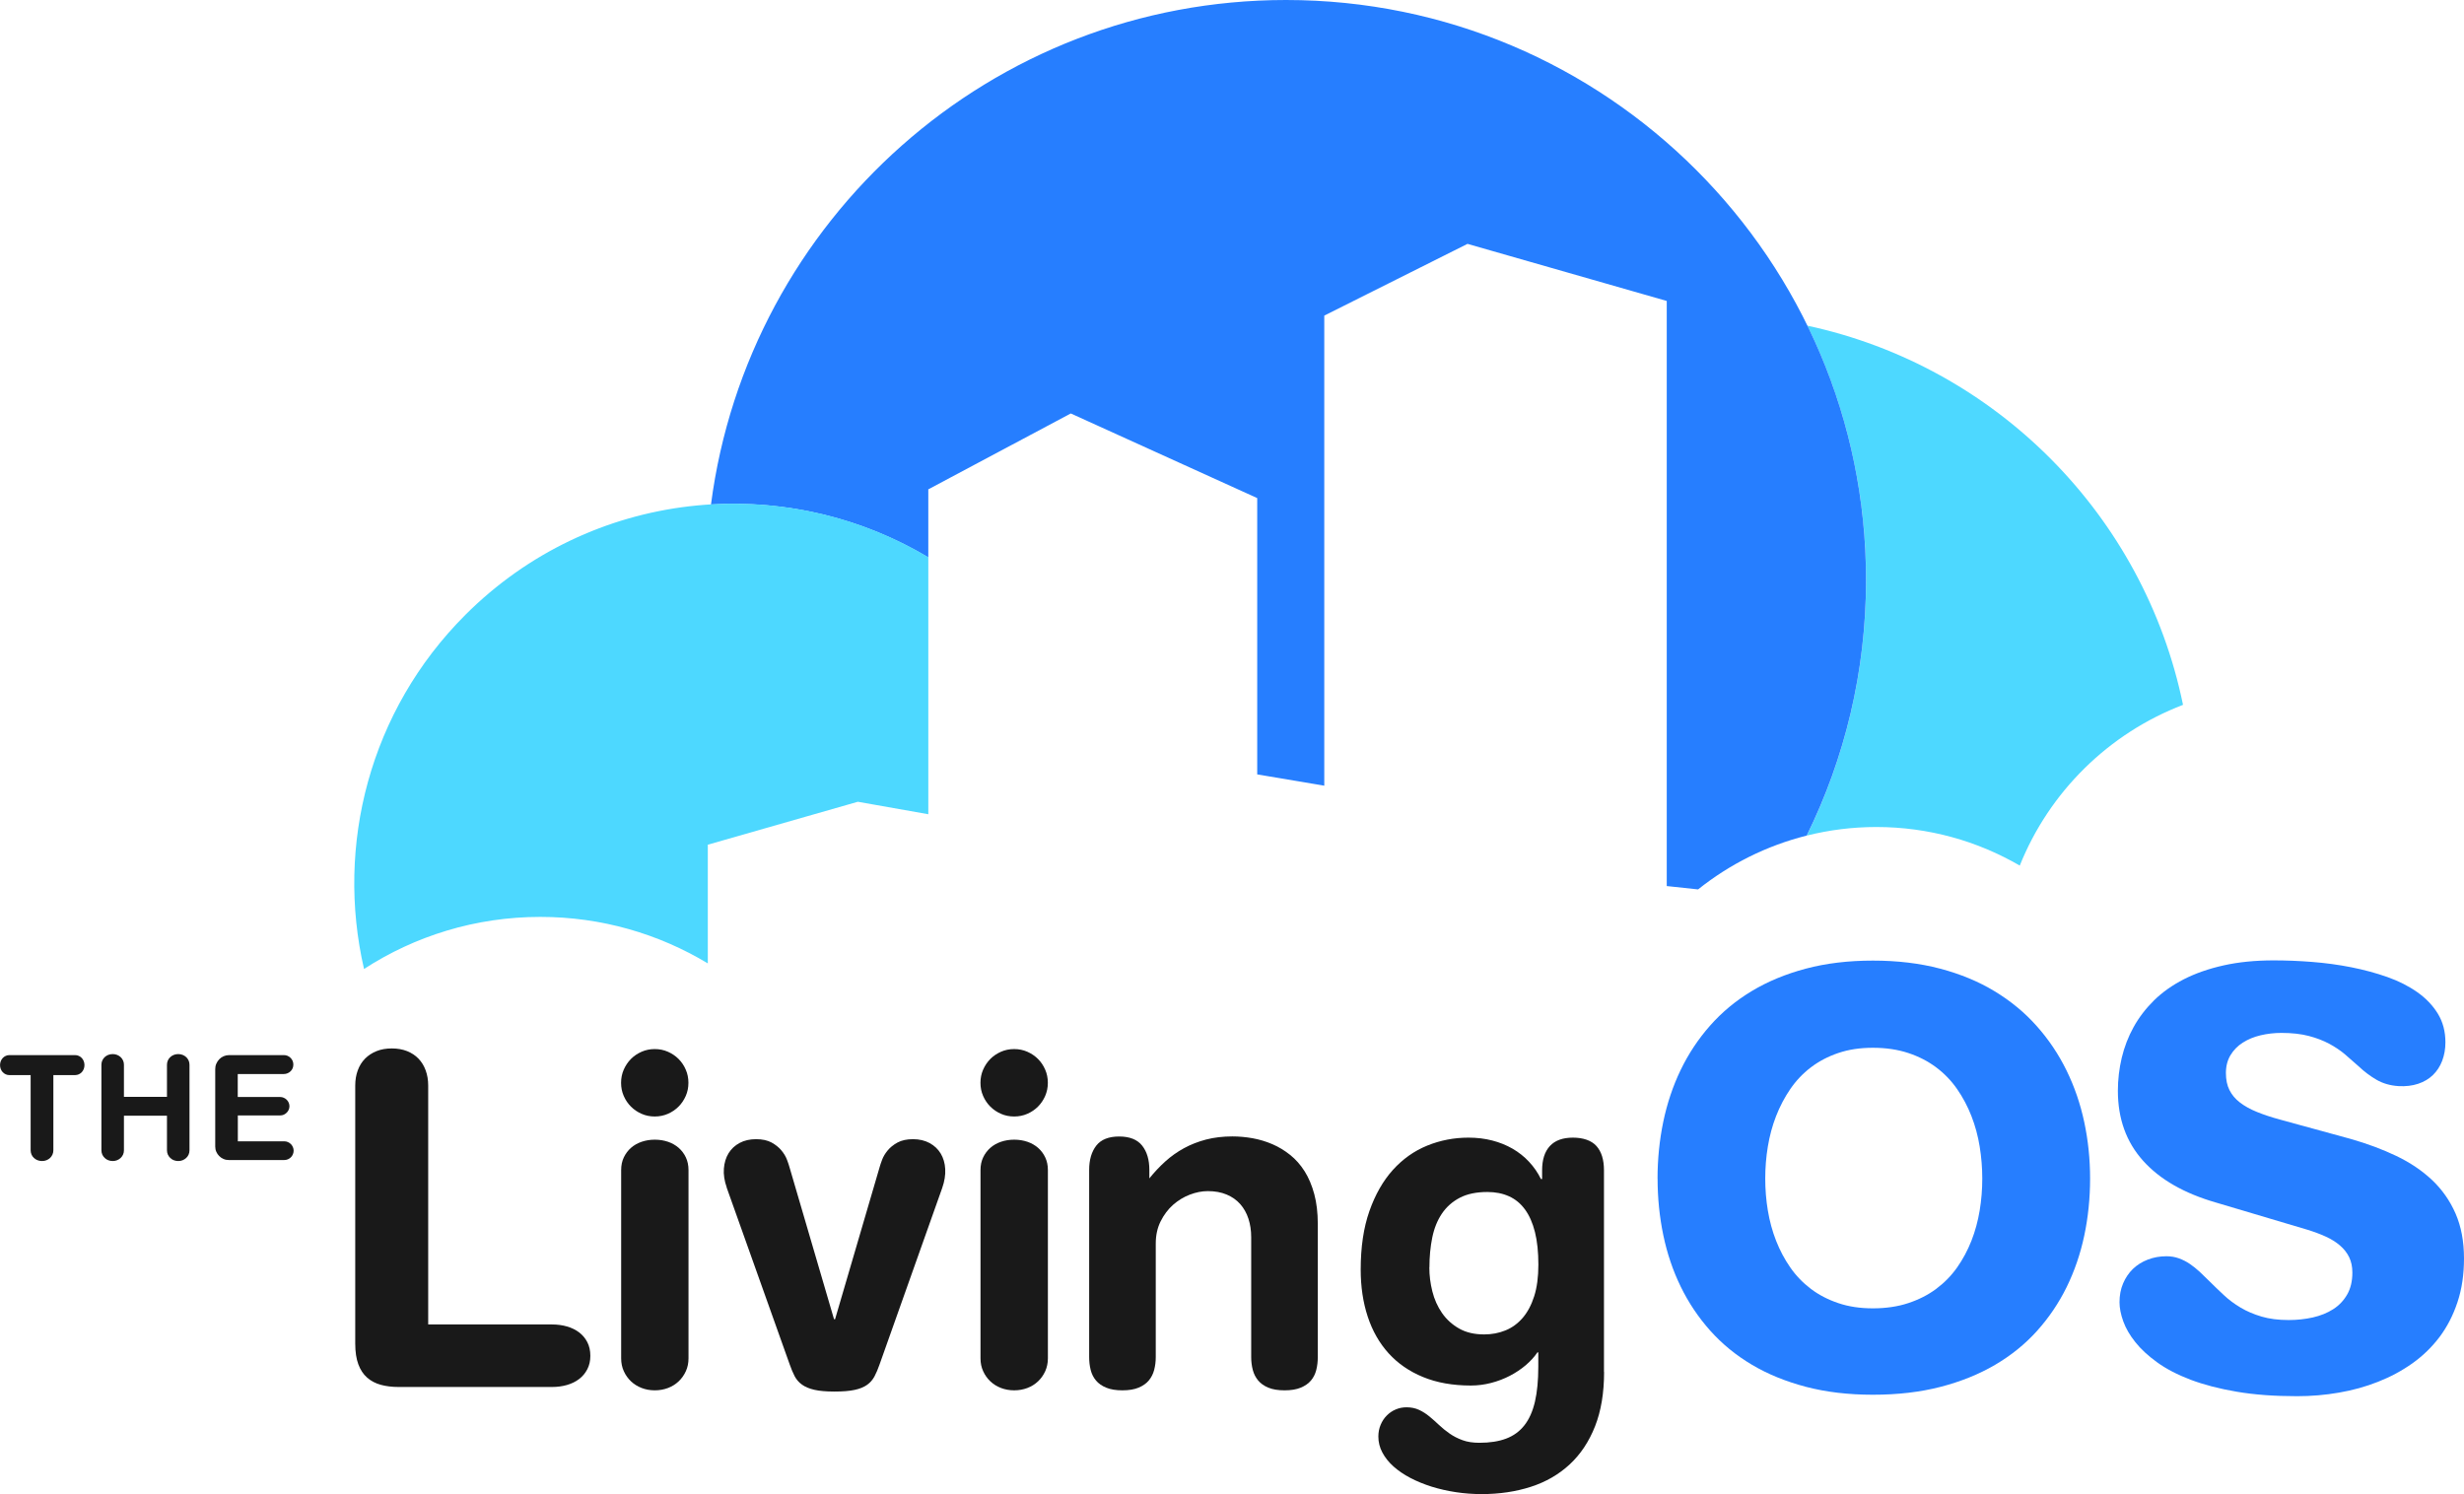 <svg xmlns="http://www.w3.org/2000/svg" id="Layer_2" viewBox="0 0 588.67 356.98"><defs><style>.cls-1{fill:#267eff;}.cls-2{fill:#191919;}.cls-3{fill:#4dd8ff;}</style></defs><g id="Layer_1-2"><g><path class="cls-3" d="M431.66,199.65c5.32-1.33,10.89-2.05,16.62-2.05,12.49,0,24.19,3.37,34.26,9.22,7.06-17.63,21.25-31.61,39-38.41-9.28-45.22-44.67-80.9-89.73-90.59,8.97,18.35,14.01,38.97,14.01,60.77s-5.09,42.65-14.16,61.07"></path><path class="cls-1" d="M221.78,133.18v-16.26l34.04-18.13,44.54,20.22v66.02l16.02,2.7V75.41l34.22-17.14,47.6,13.64V211.71l7.49,.8c7.51-6,16.33-10.45,25.95-12.86,9.06-18.43,14.17-39.15,14.17-61.07C445.81,62.05,383.77,0,307.24,0c-70.42,0-128.53,52.53-137.38,120.54,17.9-1.07,36.04,3.16,51.92,12.65"></path><path class="cls-3" d="M129.08,219.08c14.64,0,28.33,4.06,40.02,11.11v-28.36l35.85-10.26,16.83,2.98v-61.4c-34.83-20.82-80.61-16.24-110.6,13.76-22.95,22.95-31.01,55.14-24.21,84.61,12.13-7.86,26.59-12.44,42.12-12.44"></path><path class="cls-2" d="M84.87,259.36c0-1.31,.2-2.51,.6-3.6,.4-1.1,.98-2.03,1.74-2.81,.76-.77,1.68-1.37,2.75-1.8,1.07-.43,2.28-.64,3.65-.64s2.58,.22,3.65,.64c1.07,.43,1.98,1.03,2.72,1.8,.75,.78,1.32,1.71,1.72,2.81,.4,1.09,.6,2.3,.6,3.6v57.1h29.57c1.28,0,2.48,.16,3.59,.48,1.11,.32,2.08,.79,2.9,1.42,.83,.62,1.48,1.41,1.96,2.34,.48,.94,.72,2.02,.72,3.25s-.24,2.27-.72,3.2c-.48,.94-1.14,1.72-1.96,2.35-.83,.63-1.8,1.1-2.9,1.42-1.11,.32-2.31,.48-3.59,.48h-36.62c-1.58,0-3-.17-4.27-.52-1.27-.35-2.36-.92-3.27-1.72-.91-.8-1.61-1.86-2.1-3.18-.49-1.32-.74-2.97-.74-4.95v-61.67Z"></path><path class="cls-2" d="M148.38,258.72c0-1.12,.21-2.17,.64-3.15,.43-.97,1-1.82,1.72-2.55,.72-.72,1.57-1.29,2.54-1.72,.98-.43,2.02-.64,3.14-.64s2.17,.21,3.15,.64c.97,.43,1.82,1,2.54,1.72,.72,.72,1.3,1.57,1.72,2.55,.43,.97,.64,2.02,.64,3.15s-.21,2.17-.64,3.15c-.43,.97-1,1.82-1.72,2.54-.72,.72-1.57,1.3-2.54,1.72-.98,.43-2.03,.64-3.15,.64s-2.17-.21-3.14-.64c-.98-.43-1.82-1-2.54-1.72-.72-.72-1.3-1.57-1.72-2.54-.43-.97-.64-2.02-.64-3.15m16.11,65.84c0,1.12-.21,2.15-.64,3.08-.43,.94-1,1.74-1.72,2.42-.72,.68-1.57,1.21-2.54,1.58-.98,.37-2.03,.56-3.15,.56s-2.17-.19-3.14-.56c-.98-.38-1.82-.9-2.54-1.58-.72-.68-1.3-1.49-1.72-2.42-.43-.93-.64-1.96-.64-3.08v-45c0-1.12,.21-2.13,.64-3.03,.43-.89,1-1.65,1.72-2.28,.72-.63,1.57-1.11,2.54-1.44s2.02-.5,3.14-.5,2.17,.17,3.15,.5c.97,.33,1.82,.82,2.54,1.44,.72,.63,1.3,1.39,1.72,2.28,.43,.9,.64,1.91,.64,3.03v45Z"></path><path class="cls-2" d="M173.62,283.73c-.56-1.6-.79-3.11-.68-4.51,.11-1.4,.48-2.62,1.12-3.67,.64-1.04,1.52-1.86,2.64-2.46,1.12-.6,2.43-.9,3.93-.9s2.73,.27,3.71,.8c.97,.54,1.76,1.17,2.36,1.9,.6,.73,1.04,1.47,1.32,2.22,.28,.75,.48,1.32,.58,1.72l10.66,36.39h.24l10.66-36.39c.11-.4,.3-.97,.58-1.72,.28-.75,.72-1.49,1.32-2.22,.6-.73,1.39-1.37,2.36-1.9,.98-.53,2.21-.8,3.71-.8s2.81,.31,3.95,.92c1.14,.62,2.02,1.45,2.66,2.51,.64,1.06,1,2.29,1.08,3.7,.08,1.42-.16,2.93-.72,4.53l-14.99,42.23c-.37,1.07-.77,2-1.2,2.81-.43,.8-1.01,1.47-1.76,2-.75,.54-1.73,.94-2.95,1.2-1.22,.27-2.83,.4-4.83,.4s-3.61-.14-4.83-.42c-1.22-.28-2.2-.7-2.95-1.24-.75-.54-1.33-1.22-1.75-2.02-.41-.8-.81-1.74-1.18-2.81l-15.06-42.27Z"></path><path class="cls-2" d="M234.24,258.72c0-1.12,.21-2.17,.64-3.15,.43-.97,1-1.82,1.72-2.55,.72-.72,1.57-1.29,2.54-1.72,.98-.43,2.02-.64,3.15-.64s2.17,.21,3.15,.64c.97,.43,1.82,1,2.54,1.72,.72,.72,1.3,1.57,1.72,2.55,.43,.97,.64,2.02,.64,3.15s-.22,2.17-.64,3.15c-.43,.97-1,1.82-1.72,2.54-.72,.72-1.57,1.3-2.54,1.72-.98,.43-2.03,.64-3.15,.64s-2.17-.21-3.15-.64c-.98-.43-1.82-1-2.54-1.72-.72-.72-1.3-1.57-1.72-2.54-.43-.97-.64-2.02-.64-3.15m16.11,65.84c0,1.12-.22,2.15-.64,3.08-.43,.94-1,1.74-1.72,2.42-.72,.68-1.57,1.21-2.54,1.58-.98,.37-2.03,.56-3.15,.56s-2.17-.19-3.15-.56c-.98-.38-1.82-.9-2.54-1.58-.72-.68-1.3-1.49-1.72-2.42-.43-.93-.64-1.96-.64-3.08v-45c0-1.12,.21-2.13,.64-3.03,.43-.89,1-1.65,1.72-2.28,.72-.63,1.57-1.11,2.54-1.44,.98-.33,2.02-.5,3.15-.5s2.17,.17,3.15,.5c.97,.33,1.82,.82,2.54,1.44,.72,.63,1.3,1.39,1.72,2.28,.43,.9,.64,1.91,.64,3.03v45Z"></path><path class="cls-2" d="M260.21,279.52c0-2.4,.57-4.33,1.7-5.79,1.13-1.45,2.96-2.18,5.47-2.18s4.34,.73,5.49,2.18c1.15,1.46,1.72,3.39,1.72,5.79v2.04c1.18-1.47,2.45-2.82,3.81-4.05,1.36-1.23,2.85-2.28,4.47-3.17,1.62-.88,3.38-1.57,5.29-2.07,1.91-.49,4-.74,6.27-.74,1.6,0,3.22,.15,4.85,.44,1.63,.3,3.2,.77,4.71,1.42,1.51,.65,2.93,1.51,4.25,2.57,1.32,1.05,2.47,2.36,3.45,3.91,.97,1.55,1.74,3.36,2.3,5.45,.56,2.08,.84,4.46,.84,7.13v31.82c0,1.07-.12,2.09-.36,3.05-.24,.96-.66,1.8-1.26,2.52-.6,.72-1.42,1.29-2.45,1.72-1.03,.43-2.32,.64-3.87,.64s-2.84-.21-3.87-.64c-1.03-.42-1.84-1-2.44-1.72-.6-.72-1.03-1.56-1.28-2.52-.25-.96-.38-1.98-.38-3.05v-28.65c0-1.61-.22-3.08-.66-4.43-.44-1.35-1.1-2.51-1.96-3.49-.87-.98-1.95-1.74-3.24-2.28-1.3-.55-2.8-.82-4.51-.82-1.39,0-2.82,.28-4.29,.84-1.47,.56-2.8,1.38-4.01,2.44-1.2,1.07-2.19,2.38-2.97,3.95-.78,1.56-1.16,3.33-1.16,5.31v27.13c0,1.07-.13,2.09-.38,3.05-.25,.96-.68,1.8-1.28,2.52-.6,.72-1.42,1.29-2.45,1.72-1.03,.43-2.32,.64-3.86,.64s-2.84-.21-3.87-.64c-1.03-.42-1.85-1-2.45-1.72-.6-.72-1.02-1.56-1.26-2.52-.24-.96-.36-1.98-.36-3.05v-44.76Z"></path><path class="cls-2" d="M383.23,327.81c0,5-.72,9.32-2.16,12.98-1.44,3.66-3.46,6.69-6.05,9.1-2.59,2.4-5.67,4.19-9.26,5.35-3.58,1.16-7.51,1.75-11.78,1.75-2.08,0-4.14-.15-6.17-.46-2.03-.31-3.96-.75-5.79-1.32-1.83-.58-3.52-1.27-5.07-2.08-1.55-.81-2.89-1.73-4.03-2.74-1.14-1.02-2.02-2.13-2.66-3.33-.64-1.2-.96-2.47-.96-3.81,0-1.01,.18-1.95,.54-2.8,.36-.86,.84-1.6,1.46-2.22,.62-.63,1.33-1.12,2.14-1.46,.81-.35,1.68-.52,2.59-.52,1.12,0,2.12,.21,3,.62,.88,.41,1.71,.94,2.48,1.58,.77,.64,1.54,1.32,2.3,2.04,.76,.72,1.6,1.4,2.52,2.04,.92,.64,1.95,1.17,3.09,1.58,1.13,.42,2.48,.62,4.02,.62,2.49,0,4.62-.33,6.39-1,1.78-.67,3.23-1.73,4.37-3.19,1.14-1.45,1.97-3.33,2.51-5.63,.53-2.3,.8-5.07,.8-8.34v-3.45h-.2c-.75,1.1-1.69,2.12-2.82,3.09-1.14,.96-2.4,1.8-3.79,2.52-1.39,.72-2.88,1.29-4.47,1.7-1.59,.41-3.2,.62-4.83,.62-4.33,0-8.14-.68-11.42-2.03-3.29-1.35-6.03-3.24-8.23-5.67-2.2-2.43-3.87-5.35-4.99-8.76-1.12-3.4-1.68-7.15-1.68-11.24,0-5.37,.69-10.03,2.08-13.98,1.39-3.95,3.26-7.23,5.61-9.84,2.35-2.6,5.09-4.54,8.21-5.81,3.13-1.27,6.41-1.9,9.86-1.9,2.01,0,3.89,.23,5.65,.68,1.76,.45,3.39,1.11,4.87,1.96,1.48,.86,2.8,1.9,3.94,3.13,1.15,1.23,2.1,2.6,2.84,4.12h.28v-2.08c0-2.54,.62-4.47,1.86-5.81,1.24-1.34,3.08-2,5.51-2s4.41,.67,5.61,2c1.2,1.34,1.8,3.27,1.8,5.81v48.16Zm-41.75-24.96c0,1.9,.24,3.8,.72,5.71,.48,1.91,1.25,3.63,2.3,5.15,1.05,1.52,2.41,2.76,4.07,3.71,1.66,.95,3.66,1.42,6.01,1.42,1.82,0,3.51-.32,5.09-.96,1.58-.64,2.94-1.64,4.11-2.99,1.16-1.35,2.08-3.07,2.75-5.17,.67-2.1,1-4.62,1-7.56s-.27-5.61-.82-7.79c-.55-2.18-1.34-3.97-2.38-5.39-1.04-1.42-2.31-2.47-3.83-3.15-1.51-.68-3.22-1.02-5.14-1.02-2.65,0-4.85,.46-6.61,1.38-1.76,.92-3.18,2.18-4.27,3.79-1.08,1.6-1.85,3.51-2.3,5.71-.45,2.2-.68,4.59-.68,7.15"></path><path class="cls-1" d="M396,281.61c0-4.65,.46-9.18,1.37-13.58,.92-4.4,2.3-8.53,4.16-12.39,1.86-3.85,4.2-7.39,7.03-10.59,2.83-3.21,6.14-5.96,9.95-8.25,3.8-2.29,8.12-4.08,12.94-5.36,4.82-1.28,10.15-1.92,16-1.92s11.2,.64,16.05,1.92c4.85,1.28,9.2,3.08,13.04,5.41,3.84,2.33,7.19,5.09,10.04,8.3,2.86,3.21,5.23,6.74,7.13,10.62,1.9,3.87,3.31,7.99,4.24,12.36,.93,4.37,1.39,8.87,1.39,13.48s-.46,9.23-1.39,13.61c-.93,4.39-2.34,8.49-4.21,12.31-1.88,3.82-4.24,7.31-7.08,10.47-2.84,3.16-6.19,5.86-10.04,8.12-3.86,2.26-8.21,4.01-13.06,5.26-4.85,1.25-10.22,1.87-16.1,1.87s-11.18-.63-16-1.89c-4.82-1.27-9.13-3.02-12.94-5.29-3.81-2.26-7.12-4.98-9.95-8.15-2.82-3.17-5.17-6.67-7.03-10.49-1.86-3.82-3.25-7.92-4.16-12.29-.91-4.37-1.37-8.88-1.37-13.54m25.72,0c0,2.56,.2,5.1,.62,7.63,.42,2.52,1.07,4.93,1.97,7.23,.9,2.29,2.03,4.42,3.39,6.38,1.36,1.96,3,3.66,4.91,5.11,1.91,1.45,4.1,2.58,6.56,3.41,2.46,.84,5.22,1.25,8.27,1.25s5.94-.41,8.45-1.25c2.51-.83,4.74-1.96,6.68-3.41,1.94-1.45,3.61-3.15,4.99-5.11,1.38-1.96,2.52-4.09,3.42-6.38,.9-2.29,1.55-4.7,1.97-7.23,.42-2.53,.62-5.07,.62-7.63s-.21-5.11-.62-7.65c-.41-2.54-1.07-4.97-1.97-7.28-.9-2.31-2.04-4.46-3.42-6.45-1.38-1.99-3.04-3.72-4.99-5.18-1.94-1.46-4.17-2.61-6.68-3.44-2.51-.83-5.33-1.25-8.45-1.25s-5.82,.42-8.27,1.25c-2.46,.83-4.64,1.98-6.56,3.44-1.91,1.46-3.55,3.19-4.91,5.18-1.36,1.99-2.49,4.14-3.39,6.45-.9,2.31-1.55,4.74-1.97,7.28-.42,2.54-.62,5.09-.62,7.65"></path><path class="cls-1" d="M562,304.05c0-1.4-.26-2.62-.77-3.67-.51-1.05-1.25-1.98-2.19-2.79-.95-.81-2.07-1.52-3.39-2.12-1.31-.6-2.79-1.15-4.41-1.65l-21.79-6.48c-7.61-2.19-13.43-5.52-17.44-9.99-4.02-4.47-6.03-10.04-6.03-16.72,0-2.66,.31-5.29,.92-7.88,.62-2.59,1.56-5.04,2.84-7.35,1.28-2.31,2.91-4.43,4.88-6.38,1.98-1.94,4.35-3.62,7.1-5.03,2.76-1.41,5.92-2.52,9.5-3.32,3.57-.8,7.56-1.2,11.98-1.2,2.96,0,6.03,.12,9.2,.37,3.17,.25,6.28,.67,9.32,1.27,3.04,.6,5.92,1.38,8.65,2.34,2.72,.96,5.11,2.18,7.18,3.64,2.06,1.46,3.69,3.18,4.88,5.13,1.2,1.96,1.8,4.24,1.8,6.83,0,1.6-.26,3.06-.77,4.41-.52,1.35-1.26,2.48-2.22,3.41-.96,.93-2.14,1.63-3.54,2.09-1.39,.46-2.95,.65-4.68,.55-1.99-.13-3.74-.64-5.26-1.52-1.51-.88-2.93-1.95-4.26-3.21-1.03-.93-2.1-1.87-3.22-2.82-1.11-.95-2.38-1.8-3.81-2.57-1.43-.76-3.06-1.39-4.91-1.87-1.84-.48-4.01-.72-6.5-.72-1.73,0-3.39,.19-4.99,.57-1.6,.38-3.01,.96-4.24,1.75-1.23,.78-2.21,1.78-2.94,2.99-.73,1.21-1.1,2.63-1.1,4.26s.28,2.96,.85,4.09c.57,1.13,1.39,2.12,2.49,2.96,1.1,.85,2.44,1.6,4.04,2.25,1.59,.65,3.42,1.26,5.48,1.82l16.95,4.64c3.95,1.13,7.58,2.48,10.89,4.06,3.3,1.58,6.15,3.5,8.55,5.76,2.39,2.26,4.26,4.92,5.61,8,1.34,3.08,2.02,6.66,2.02,10.74,0,3.82-.51,7.29-1.55,10.42-1.03,3.12-2.46,5.9-4.28,8.33-1.83,2.42-4,4.53-6.5,6.31-2.51,1.78-5.25,3.25-8.21,4.41-2.96,1.17-6.07,2.03-9.35,2.59-3.27,.57-6.61,.85-9.99,.85-5.42,0-10.22-.35-14.41-1.07-4.19-.71-7.86-1.67-11.02-2.86-3.15-1.2-5.81-2.58-7.97-4.14-2.16-1.56-3.91-3.17-5.23-4.83-1.33-1.66-2.29-3.32-2.89-4.98-.6-1.66-.9-3.19-.9-4.59,0-1.63,.28-3.12,.85-4.46,.57-1.35,1.35-2.5,2.34-3.47,1-.96,2.19-1.71,3.57-2.24,1.38-.53,2.87-.8,4.46-.8,1.06,0,2.05,.17,2.97,.5,.91,.33,1.78,.77,2.59,1.32,.81,.55,1.6,1.18,2.37,1.89,.76,.72,1.54,1.47,2.34,2.27,1.1,1.1,2.25,2.2,3.44,3.31,1.19,1.12,2.53,2.11,4.01,2.99,1.47,.88,3.15,1.59,5.01,2.14,1.86,.55,4.02,.82,6.48,.82,1.99,0,3.91-.21,5.76-.62,1.84-.42,3.46-1.07,4.86-1.97,1.4-.89,2.51-2.07,3.34-3.51,.83-1.44,1.24-3.2,1.24-5.26"></path><path class="cls-2" d="M7.31,256.88H2.26c-.33,0-.63-.06-.9-.19-.28-.13-.51-.3-.71-.51-.2-.21-.36-.47-.47-.76-.11-.29-.17-.6-.17-.93s.06-.63,.17-.93c.11-.29,.27-.54,.47-.76,.2-.21,.44-.39,.71-.51,.28-.13,.58-.19,.9-.19h15.67c.33,0,.63,.06,.9,.19,.28,.12,.51,.3,.71,.51,.2,.22,.36,.47,.47,.76,.11,.29,.17,.6,.17,.93s-.06,.63-.17,.93c-.11,.29-.27,.54-.47,.76-.2,.21-.44,.38-.71,.51-.28,.12-.58,.19-.9,.19h-5.18v17.94c0,.37-.07,.72-.21,1.04-.14,.32-.34,.59-.58,.82-.25,.23-.53,.41-.86,.54-.33,.13-.68,.19-1.06,.19s-.73-.07-1.06-.19c-.33-.13-.62-.31-.87-.54-.25-.23-.44-.5-.58-.82-.14-.32-.21-.66-.21-1.04v-17.94Z"></path><path class="cls-2" d="M29.61,266.58v8.26c0,.37-.07,.72-.21,1.03-.14,.31-.34,.58-.58,.81-.24,.23-.53,.4-.85,.54-.33,.13-.68,.19-1.05,.19s-.73-.07-1.05-.19c-.33-.13-.61-.31-.85-.54-.24-.22-.44-.5-.58-.81-.14-.31-.21-.66-.21-1.03v-20.42c0-.38,.07-.72,.21-1.03,.14-.31,.33-.58,.58-.81,.24-.23,.53-.4,.85-.53,.33-.13,.68-.19,1.05-.19s.73,.06,1.05,.19c.33,.13,.61,.31,.85,.53,.24,.22,.43,.5,.58,.81,.14,.31,.21,.66,.21,1.03v7.65h10.28v-7.65c0-.38,.07-.72,.21-1.03,.14-.31,.33-.58,.58-.81,.24-.23,.53-.4,.85-.53,.32-.13,.67-.19,1.05-.19s.73,.06,1.05,.19c.33,.13,.61,.31,.85,.53,.24,.22,.43,.5,.58,.81,.14,.31,.21,.66,.21,1.03v20.42c0,.37-.07,.72-.21,1.03-.14,.31-.33,.58-.58,.81-.24,.23-.53,.4-.85,.54-.33,.13-.68,.19-1.05,.19s-.73-.07-1.05-.19c-.33-.13-.61-.31-.85-.54-.24-.22-.43-.5-.58-.81-.14-.31-.21-.66-.21-1.03v-8.26h-10.28Z"></path><path class="cls-2" d="M56.82,266.53v6.17h11.09c.31,0,.6,.06,.87,.18,.27,.12,.51,.28,.71,.48,.2,.2,.36,.44,.48,.71,.12,.27,.18,.56,.18,.87s-.06,.6-.18,.87c-.12,.27-.27,.51-.48,.71-.2,.2-.44,.36-.71,.48-.27,.11-.56,.17-.87,.17h-13.28c-.44,0-.86-.08-1.25-.26-.39-.17-.73-.4-1.02-.7-.29-.29-.52-.63-.69-1.02-.17-.39-.25-.81-.25-1.25v-18.49c0-.46,.08-.89,.26-1.3,.18-.41,.41-.76,.71-1.07,.3-.31,.65-.54,1.06-.72,.41-.17,.84-.26,1.3-.26h13.06c.31,0,.6,.06,.88,.17,.28,.12,.52,.28,.73,.49,.21,.21,.37,.45,.49,.73,.12,.28,.17,.57,.17,.88s-.06,.61-.17,.88c-.12,.27-.28,.51-.49,.71-.21,.21-.45,.37-.73,.48-.27,.12-.57,.18-.88,.18h-11.01v5.49h10.14c.3,0,.58,.06,.85,.18,.27,.12,.5,.28,.7,.47,.2,.2,.36,.43,.48,.7,.11,.27,.18,.55,.18,.85s-.06,.58-.18,.85c-.12,.27-.28,.5-.48,.7-.2,.2-.44,.36-.7,.48-.27,.12-.55,.17-.85,.17h-10.14Z"></path></g></g></svg>